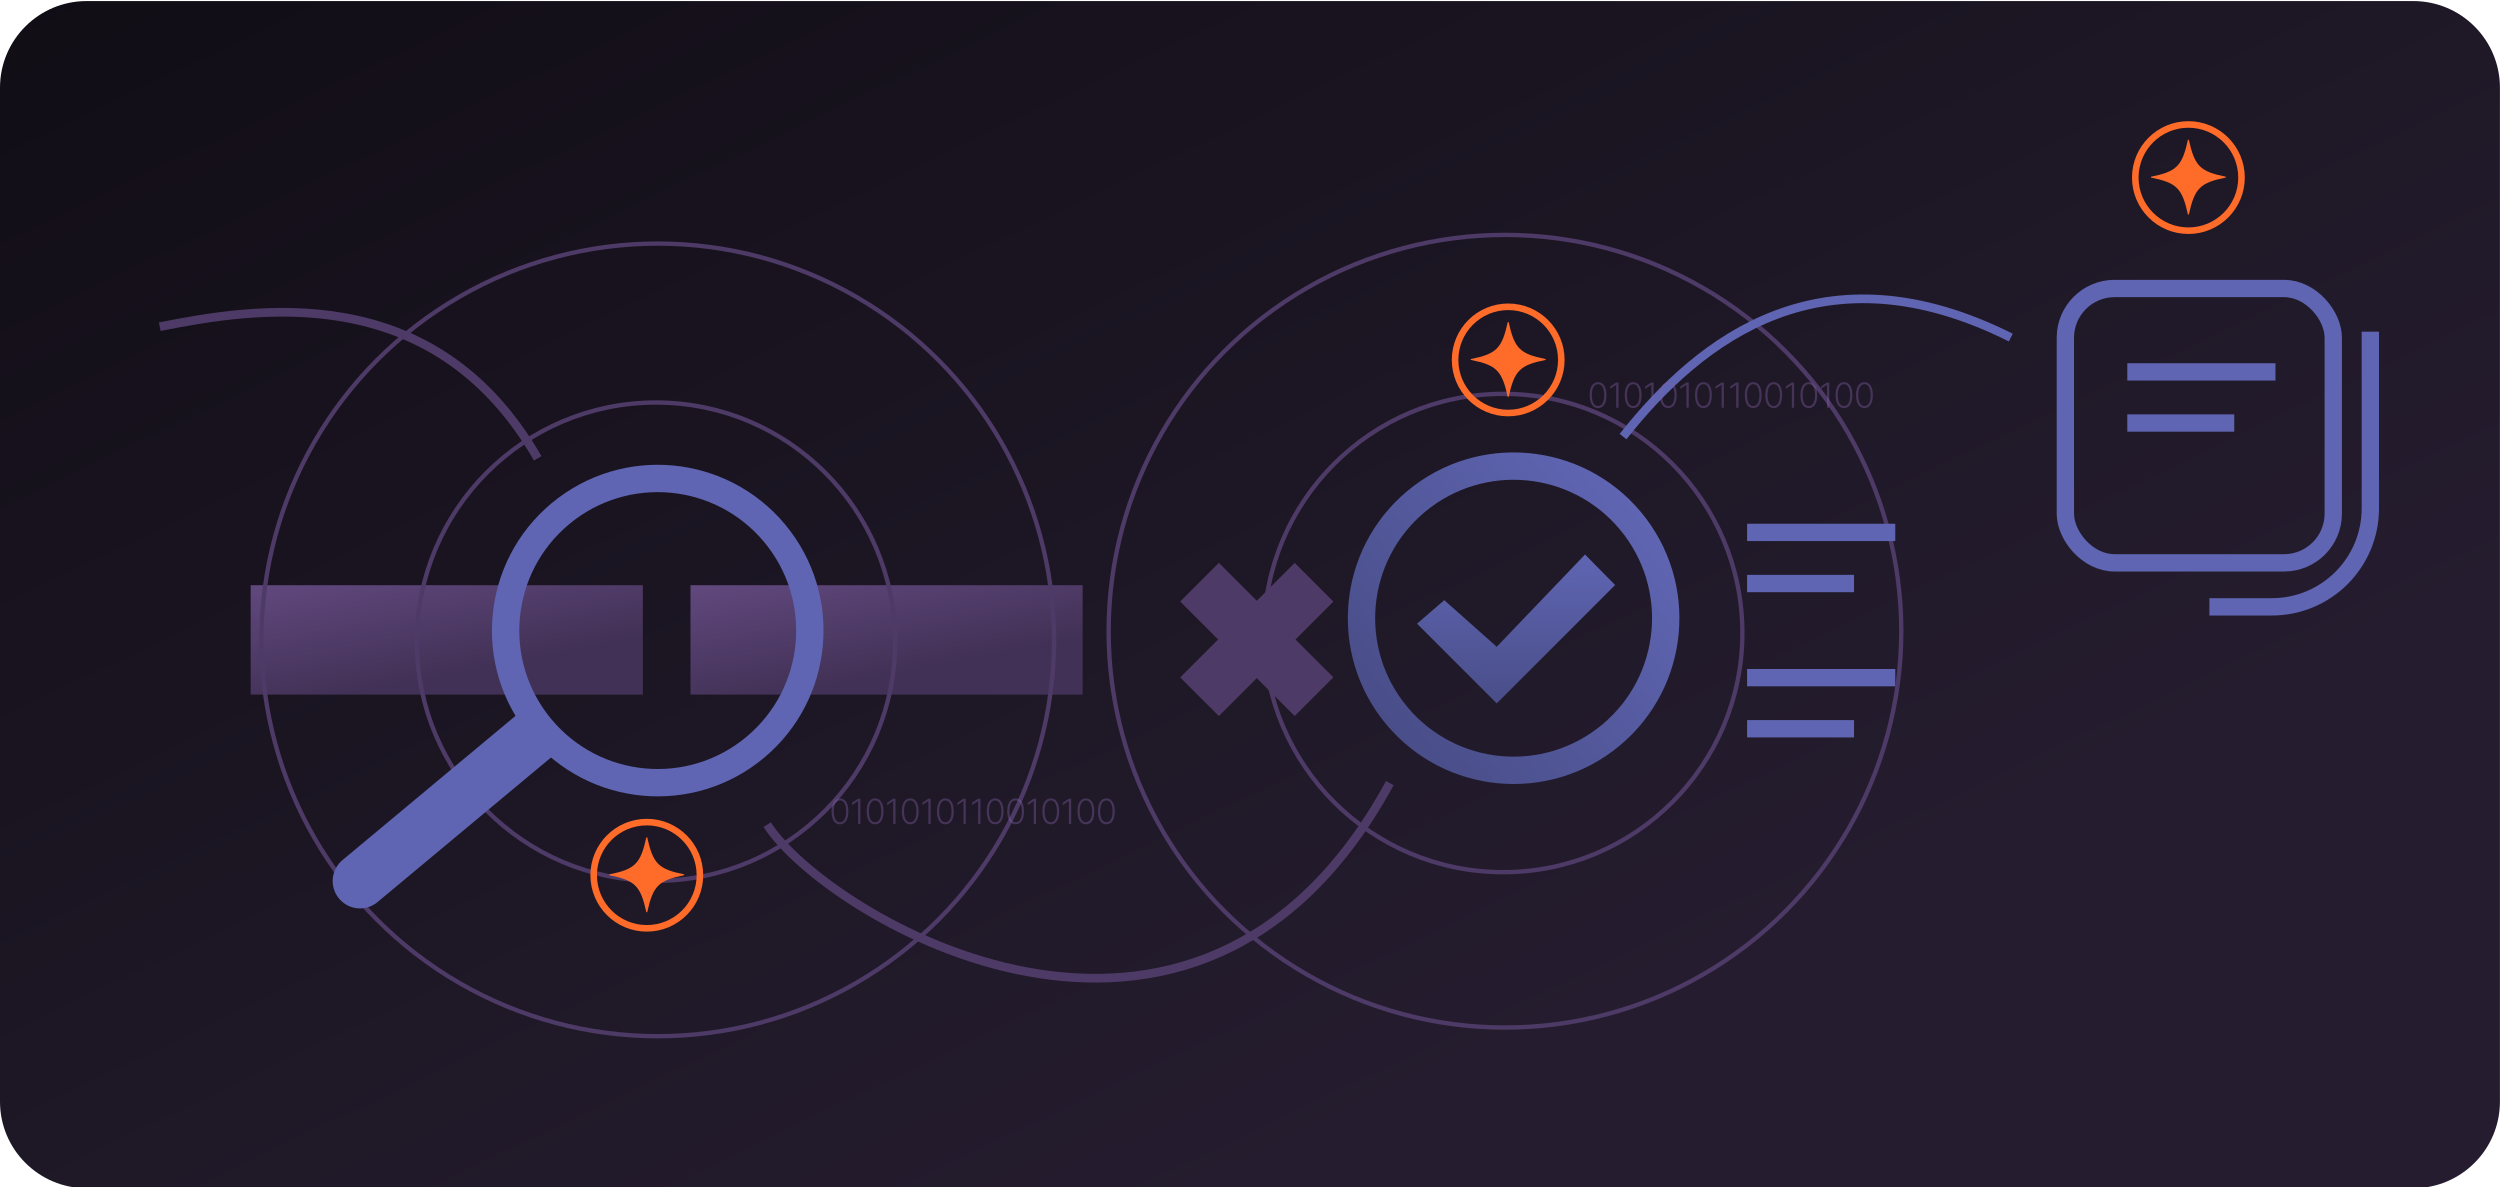 <svg width="577" height="274" viewBox="0 0 577 274" fill="none" xmlns="http://www.w3.org/2000/svg">
<g clip-path="url(#clip0_3163_9495)">
<path d="M-0.001 20.246C-0.001 9.2 8.953 0.246 19.999 0.246H556.984C568.03 0.246 576.984 9.2 576.984 20.246V254.246C576.984 265.292 568.03 274.246 556.984 274.246H19.999C8.953 274.246 -0.001 265.292 -0.001 254.246V20.246Z" fill="url(#paint0_linear_3163_9495)"/>
<path fill-rule="evenodd" clip-rule="evenodd" d="M57.857 160.314L57.857 135.066L148.365 135.066L148.365 160.314L57.857 160.314Z" fill="url(#paint1_linear_3163_9495)"/>
<path fill-rule="evenodd" clip-rule="evenodd" d="M159.365 160.314L159.365 135.066L249.872 135.066L249.872 160.314L159.365 160.314Z" fill="url(#paint2_linear_3163_9495)"/>
<circle cx="151.807" cy="147.687" r="91.471" stroke="#4E3A66"/>
<circle cx="347.342" cy="145.687" r="91.471" stroke="#4E3A66"/>
<circle cx="151.405" cy="148.098" r="55.198" stroke="#4E3A66"/>
<circle cx="346.94" cy="146.098" r="55.198" stroke="#4E3A66"/>
<path fill-rule="evenodd" clip-rule="evenodd" d="M127.26 165.994C138.557 179.549 158.705 181.379 172.261 170.081C185.816 158.783 187.646 138.636 176.348 125.08C165.05 111.525 144.903 109.695 131.347 120.993C117.792 132.29 115.962 152.438 127.26 165.994ZM122.411 170.035C135.941 186.268 160.068 188.46 176.302 174.93C192.535 161.4 194.727 137.273 181.197 121.039C167.667 104.806 143.54 102.614 127.306 116.144C111.073 129.674 108.881 153.801 122.411 170.035Z" fill="#5F65B2"/>
<path fill-rule="evenodd" clip-rule="evenodd" d="M79.053 198.499L121.535 163.092L129.617 172.789L87.135 208.196C84.457 210.428 80.477 210.066 78.245 207.388C76.013 204.711 76.375 200.731 79.053 198.499Z" fill="#5F65B2"/>
<path fill-rule="evenodd" clip-rule="evenodd" d="M324.797 163.142C336.095 176.698 356.242 178.528 369.798 167.23C383.353 155.932 385.183 135.785 373.885 122.229C362.588 108.674 342.44 106.843 328.884 118.141C315.329 129.439 313.499 149.587 324.797 163.142ZM319.948 167.183C333.478 183.417 357.605 185.608 373.839 172.079C390.072 158.549 392.264 134.421 378.734 118.188C365.204 101.955 341.077 99.763 324.843 113.293C308.61 126.822 306.418 150.95 319.948 167.183Z" fill="url(#paint3_linear_3163_9495)"/>
<path fill-rule="evenodd" clip-rule="evenodd" d="M372.768 135.02L345.445 162.344L327.051 143.95L333.338 138.52L345.445 149.277L365.824 127.98L372.768 135.02Z" fill="url(#paint4_linear_3163_9495)"/>
<path fill-rule="evenodd" clip-rule="evenodd" d="M298.815 165.263L272.389 138.837L281.315 129.91L307.741 156.336L298.815 165.263Z" fill="#4E3A66"/>
<path fill-rule="evenodd" clip-rule="evenodd" d="M281.314 165.263L307.74 138.837L298.814 129.91L272.388 156.336L281.314 165.263Z" fill="#4E3A66"/>
<path d="M36.871 75.396C58.343 71.187 100.032 63.835 124.1 105.783" stroke="#4E3A66" stroke-width="2"/>
<path d="M374.598 100.767C392.63 77.915 420.863 56.242 464.097 77.915" stroke="#5F65B2" stroke-width="2"/>
<path d="M177.064 190.33C190.538 211.38 276.004 263.089 320.765 180.738" stroke="#4E3A66" stroke-width="2"/>
<path d="M490.982 85.832L525.18 85.832" stroke="#5F65B2" stroke-width="4"/>
<path d="M403.23 122.879L437.428 122.879" stroke="#5F65B2" stroke-width="4"/>
<path d="M403.23 156.402L437.428 156.402" stroke="#5F65B2" stroke-width="4"/>
<path d="M490.982 97.633L515.663 97.633" stroke="#5F65B2" stroke-width="4"/>
<path d="M403.23 134.676L427.911 134.676" stroke="#5F65B2" stroke-width="4"/>
<path d="M403.23 168.199L427.911 168.199" stroke="#5F65B2" stroke-width="4"/>
<rect x="476.686" y="66.586" width="61.832" height="63.321" rx="11.361" stroke="#5F65B2" stroke-width="4"/>
<path d="M509.928 140.059L524.348 140.059C536.898 140.059 547.071 129.885 547.071 117.336L547.071 76.556" stroke="#5F65B2" stroke-width="4"/>
<path d="M339.453 83.08L339.453 82.859L339.508 82.859C345.419 81.675 346.663 80.378 347.985 74.332L348.197 74.332C349.518 80.378 350.763 81.675 356.674 82.859L356.728 82.859L356.728 83.08L356.674 83.08C350.763 84.264 349.518 85.561 348.197 91.607L347.985 91.607C346.663 85.561 345.419 84.264 339.508 83.08L339.453 83.08Z" fill="#FF6B29"/>
<circle cx="348.093" cy="83.069" r="12.259" stroke="#FF6B29" stroke-width="1.516"/>
<path d="M496.443 40.996L496.443 40.775L496.498 40.775C502.409 39.591 503.654 38.294 504.975 32.248L505.187 32.248C506.508 38.294 507.753 39.591 513.664 40.775L513.719 40.775L513.719 40.996L513.664 40.996C507.753 42.18 506.508 43.477 505.187 49.523L504.975 49.523C503.654 43.477 502.409 42.18 496.498 40.996L496.443 40.996Z" fill="#FF6B29"/>
<circle cx="505.083" cy="40.985" r="12.259" stroke="#FF6B29" stroke-width="1.516"/>
<path d="M140.641 202.011L140.641 201.791L140.695 201.791C146.606 200.607 147.851 199.31 149.172 193.263L149.384 193.263C150.706 199.31 151.951 200.607 157.861 201.791L157.916 201.791L157.916 202.011L157.861 202.011C151.951 203.195 150.706 204.492 149.384 210.539L149.172 210.539C147.851 204.492 146.606 203.195 140.695 202.011L140.641 202.011Z" fill="#FF6B29"/>
<circle cx="149.28" cy="202.001" r="12.259" stroke="#FF6B29" stroke-width="1.516"/>
<path d="M193.863 190.247C193.454 190.247 193.105 190.13 192.815 189.895C192.527 189.658 192.305 189.316 192.15 188.869C191.997 188.422 191.92 187.886 191.92 187.259C191.92 186.634 191.997 186.099 192.15 185.654C192.305 185.207 192.528 184.865 192.818 184.628C193.109 184.389 193.458 184.27 193.863 184.27C194.268 184.27 194.616 184.389 194.906 184.628C195.197 184.865 195.42 185.207 195.573 185.654C195.729 186.099 195.806 186.634 195.806 187.259C195.806 187.886 195.729 188.422 195.573 188.869C195.42 189.316 195.198 189.658 194.909 189.895C194.621 190.13 194.272 190.247 193.863 190.247ZM193.863 189.77C194.312 189.77 194.662 189.551 194.914 189.114C195.166 188.674 195.292 188.056 195.292 187.259C195.292 186.728 195.234 186.276 195.119 185.901C195.005 185.524 194.841 185.236 194.627 185.037C194.415 184.838 194.16 184.739 193.863 184.739C193.418 184.739 193.069 184.96 192.815 185.404C192.561 185.845 192.434 186.463 192.434 187.259C192.434 187.789 192.491 188.242 192.605 188.617C192.72 188.992 192.884 189.278 193.096 189.475C193.31 189.672 193.566 189.77 193.863 189.77ZM198.578 184.35L198.578 190.168L198.047 190.168L198.047 184.906L198.013 184.906L196.649 185.813L196.649 185.261L198.024 184.35L198.578 184.35ZM201.972 190.247C201.563 190.247 201.213 190.13 200.924 189.895C200.636 189.658 200.414 189.316 200.259 188.869C200.105 188.422 200.029 187.886 200.029 187.259C200.029 186.634 200.105 186.099 200.259 185.654C200.414 185.207 200.637 184.865 200.926 184.628C201.218 184.389 201.567 184.27 201.972 184.27C202.377 184.27 202.725 184.389 203.015 184.628C203.306 184.865 203.529 185.207 203.682 185.654C203.837 186.099 203.915 186.634 203.915 187.259C203.915 187.886 203.837 188.422 203.682 188.869C203.529 189.316 203.307 189.658 203.017 189.895C202.729 190.13 202.381 190.247 201.972 190.247ZM201.972 189.77C202.421 189.77 202.771 189.551 203.023 189.114C203.275 188.674 203.401 188.056 203.401 187.259C203.401 186.728 203.343 186.276 203.228 185.901C203.114 185.524 202.95 185.236 202.736 185.037C202.524 184.838 202.269 184.739 201.972 184.739C201.527 184.739 201.177 184.96 200.924 185.404C200.67 185.845 200.543 186.463 200.543 187.259C200.543 187.789 200.6 188.242 200.713 188.617C200.829 188.992 200.993 189.278 201.205 189.475C201.419 189.672 201.675 189.77 201.972 189.77ZM206.687 184.35L206.687 190.168L206.156 190.168L206.156 184.906L206.121 184.906L204.758 185.813L204.758 185.261L206.133 184.35L206.687 184.35ZM210.081 190.247C209.672 190.247 209.322 190.13 209.032 189.895C208.744 189.658 208.523 189.316 208.368 188.869C208.214 188.422 208.137 187.886 208.137 187.259C208.137 186.634 208.214 186.099 208.368 185.654C208.523 185.207 208.745 184.865 209.035 184.628C209.327 184.389 209.675 184.27 210.081 184.27C210.486 184.27 210.833 184.389 211.123 184.628C211.415 184.865 211.637 185.207 211.791 185.654C211.946 186.099 212.024 186.634 212.024 187.259C212.024 187.886 211.946 188.422 211.791 188.869C211.637 189.316 211.416 189.658 211.126 189.895C210.838 190.13 210.49 190.247 210.081 190.247ZM210.081 189.77C210.53 189.77 210.88 189.551 211.132 189.114C211.384 188.674 211.51 188.056 211.51 187.259C211.51 186.728 211.452 186.276 211.336 185.901C211.223 185.524 211.059 185.236 210.845 185.037C210.633 184.838 210.378 184.739 210.081 184.739C209.636 184.739 209.286 184.96 209.032 185.404C208.779 185.845 208.652 186.463 208.652 187.259C208.652 187.789 208.708 188.242 208.822 188.617C208.938 188.992 209.101 189.278 209.314 189.475C209.528 189.672 209.783 189.77 210.081 189.77ZM214.796 184.35L214.796 190.168L214.264 190.168L214.264 184.906L214.23 184.906L212.867 185.813L212.867 185.261L214.242 184.35L214.796 184.35ZM218.189 190.247C217.78 190.247 217.431 190.13 217.141 189.895C216.853 189.658 216.632 189.316 216.476 188.869C216.323 188.422 216.246 187.886 216.246 187.259C216.246 186.634 216.323 186.099 216.476 185.654C216.632 185.207 216.854 184.865 217.144 184.628C217.436 184.389 217.784 184.27 218.189 184.27C218.595 184.27 218.942 184.389 219.232 184.628C219.524 184.865 219.746 185.207 219.9 185.654C220.055 186.099 220.133 186.634 220.133 187.259C220.133 187.886 220.055 188.422 219.9 188.869C219.746 189.316 219.525 189.658 219.235 189.895C218.947 190.13 218.598 190.247 218.189 190.247ZM218.189 189.77C218.638 189.77 218.989 189.551 219.241 189.114C219.492 188.674 219.618 188.056 219.618 187.259C219.618 186.728 219.561 186.276 219.445 185.901C219.331 185.524 219.168 185.236 218.954 185.037C218.741 184.838 218.487 184.739 218.189 184.739C217.744 184.739 217.395 184.96 217.141 185.404C216.887 185.845 216.76 186.463 216.76 187.259C216.76 187.789 216.817 188.242 216.931 188.617C217.046 188.992 217.21 189.278 217.422 189.475C217.636 189.672 217.892 189.77 218.189 189.77ZM222.904 184.35L222.904 190.168L222.373 190.168L222.373 184.906L222.339 184.906L220.975 185.813L220.975 185.261L222.35 184.35L222.904 184.35ZM226.287 184.35L226.287 190.168L225.756 190.168L225.756 184.906L225.721 184.906L224.358 185.813L224.358 185.261L225.733 184.35L226.287 184.35ZM229.681 190.247C229.272 190.247 228.922 190.13 228.632 189.895C228.344 189.658 228.123 189.316 227.968 188.869C227.814 188.422 227.737 187.886 227.737 187.259C227.737 186.634 227.814 186.099 227.968 185.654C228.123 185.207 228.345 184.865 228.635 184.628C228.927 184.389 229.275 184.27 229.681 184.27C230.086 184.27 230.433 184.389 230.723 184.628C231.015 184.865 231.237 185.207 231.391 185.654C231.546 186.099 231.624 186.634 231.624 187.259C231.624 187.886 231.546 188.422 231.391 188.869C231.237 189.316 231.016 189.658 230.726 189.895C230.438 190.13 230.09 190.247 229.681 190.247ZM229.681 189.77C230.13 189.77 230.48 189.551 230.732 189.114C230.984 188.674 231.11 188.056 231.11 187.259C231.11 186.728 231.052 186.276 230.936 185.901C230.823 185.524 230.659 185.236 230.445 185.037C230.233 184.838 229.978 184.739 229.681 184.739C229.236 184.739 228.886 184.96 228.632 185.404C228.379 185.845 228.252 186.463 228.252 187.259C228.252 187.789 228.308 188.242 228.422 188.617C228.538 188.992 228.701 189.278 228.914 189.475C229.128 189.672 229.383 189.77 229.681 189.77ZM234.407 190.247C233.998 190.247 233.648 190.13 233.359 189.895C233.071 189.658 232.849 189.316 232.694 188.869C232.54 188.422 232.464 187.886 232.464 187.259C232.464 186.634 232.54 186.099 232.694 185.654C232.849 185.207 233.072 184.865 233.361 184.628C233.653 184.389 234.002 184.27 234.407 184.27C234.812 184.27 235.16 184.389 235.45 184.628C235.741 184.865 235.964 185.207 236.117 185.654C236.272 186.099 236.35 186.634 236.35 187.259C236.35 187.886 236.272 188.422 236.117 188.869C235.964 189.316 235.742 189.658 235.452 189.895C235.164 190.13 234.816 190.247 234.407 190.247ZM234.407 189.77C234.856 189.77 235.206 189.551 235.458 189.114C235.71 188.674 235.836 188.056 235.836 187.259C235.836 186.728 235.778 186.276 235.663 185.901C235.549 185.524 235.385 185.236 235.171 185.037C234.959 184.838 234.704 184.739 234.407 184.739C233.962 184.739 233.612 184.96 233.359 185.404C233.105 185.845 232.978 186.463 232.978 187.259C232.978 187.789 233.035 188.242 233.148 188.617C233.264 188.992 233.428 189.278 233.64 189.475C233.854 189.672 234.11 189.77 234.407 189.77ZM239.122 184.35L239.122 190.168L238.591 190.168L238.591 184.906L238.556 184.906L237.193 185.813L237.193 185.261L238.568 184.35L239.122 184.35ZM242.516 190.247C242.107 190.247 241.757 190.13 241.467 189.895C241.179 189.658 240.958 189.316 240.803 188.869C240.649 188.422 240.572 187.886 240.572 187.259C240.572 186.634 240.649 186.099 240.803 185.654C240.958 185.207 241.18 184.865 241.47 184.628C241.762 184.389 242.11 184.27 242.516 184.27C242.921 184.27 243.268 184.389 243.558 184.628C243.85 184.865 244.072 185.207 244.226 185.654C244.381 186.099 244.459 186.634 244.459 187.259C244.459 187.886 244.381 188.422 244.226 188.869C244.072 189.316 243.851 189.658 243.561 189.895C243.273 190.13 242.925 190.247 242.516 190.247ZM242.516 189.77C242.965 189.77 243.315 189.551 243.567 189.114C243.819 188.674 243.945 188.056 243.945 187.259C243.945 186.728 243.887 186.276 243.771 185.901C243.658 185.524 243.494 185.236 243.28 185.037C243.068 184.838 242.813 184.739 242.516 184.739C242.071 184.739 241.721 184.96 241.467 185.404C241.214 185.845 241.087 186.463 241.087 187.259C241.087 187.789 241.143 188.242 241.257 188.617C241.373 188.992 241.536 189.278 241.749 189.475C241.963 189.672 242.218 189.77 242.516 189.77ZM247.231 184.35L247.231 190.168L246.699 190.168L246.699 184.906L246.665 184.906L245.302 185.813L245.302 185.261L246.677 184.35L247.231 184.35ZM250.624 190.247C250.215 190.247 249.866 190.13 249.576 189.895C249.288 189.658 249.067 189.316 248.911 188.869C248.758 188.422 248.681 187.886 248.681 187.259C248.681 186.634 248.758 186.099 248.911 185.654C249.067 185.207 249.289 184.865 249.579 184.628C249.871 184.389 250.219 184.27 250.624 184.27C251.03 184.27 251.377 184.389 251.667 184.628C251.959 184.865 252.181 185.207 252.335 185.654C252.49 186.099 252.568 186.634 252.568 187.259C252.568 187.886 252.49 188.422 252.335 188.869C252.181 189.316 251.96 189.658 251.67 189.895C251.382 190.13 251.033 190.247 250.624 190.247ZM250.624 189.77C251.073 189.77 251.424 189.551 251.676 189.114C251.927 188.674 252.053 188.056 252.053 187.259C252.053 186.728 251.996 186.276 251.88 185.901C251.766 185.524 251.603 185.236 251.389 185.037C251.176 184.838 250.922 184.739 250.624 184.739C250.179 184.739 249.83 184.96 249.576 185.404C249.322 185.845 249.195 186.463 249.195 187.259C249.195 187.789 249.252 188.242 249.366 188.617C249.481 188.992 249.645 189.278 249.857 189.475C250.071 189.672 250.327 189.77 250.624 189.77ZM255.351 190.247C254.942 190.247 254.592 190.13 254.302 189.895C254.014 189.658 253.793 189.316 253.638 188.869C253.484 188.422 253.407 187.886 253.407 187.259C253.407 186.634 253.484 186.099 253.638 185.654C253.793 185.207 254.015 184.865 254.305 184.628C254.597 184.389 254.945 184.27 255.351 184.27C255.756 184.27 256.103 184.389 256.393 184.628C256.685 184.865 256.907 185.207 257.061 185.654C257.216 186.099 257.294 186.634 257.294 187.259C257.294 187.886 257.216 188.422 257.061 188.869C256.907 189.316 256.686 189.658 256.396 189.895C256.108 190.13 255.76 190.247 255.351 190.247ZM255.351 189.77C255.8 189.77 256.15 189.551 256.402 189.114C256.654 188.674 256.78 188.056 256.78 187.259C256.78 186.728 256.722 186.276 256.606 185.901C256.493 185.524 256.329 185.236 256.115 185.037C255.903 184.838 255.648 184.739 255.351 184.739C254.906 184.739 254.556 184.96 254.302 185.404C254.049 185.845 253.922 186.463 253.922 187.259C253.922 187.789 253.978 188.242 254.092 188.617C254.208 188.992 254.371 189.278 254.584 189.475C254.798 189.672 255.053 189.77 255.351 189.77Z" fill="#7F60A4" fill-opacity="0.4"/>
<path d="M368.828 94.183C368.419 94.183 368.069 94.065 367.78 93.831C367.492 93.594 367.27 93.252 367.115 92.805C366.962 92.358 366.885 91.821 366.885 91.194C366.885 90.569 366.962 90.034 367.115 89.589C367.27 89.142 367.493 88.8 367.783 88.564C368.074 88.325 368.423 88.206 368.828 88.206C369.233 88.206 369.581 88.325 369.871 88.564C370.162 88.8 370.385 89.142 370.538 89.589C370.694 90.034 370.771 90.569 370.771 91.194C370.771 91.821 370.694 92.358 370.538 92.805C370.385 93.252 370.163 93.594 369.873 93.831C369.586 94.065 369.237 94.183 368.828 94.183ZM368.828 93.706C369.277 93.706 369.627 93.487 369.879 93.049C370.131 92.61 370.257 91.992 370.257 91.194C370.257 90.664 370.199 90.211 370.084 89.836C369.97 89.459 369.806 89.171 369.592 88.973C369.38 88.774 369.125 88.674 368.828 88.674C368.383 88.674 368.033 88.896 367.78 89.339C367.526 89.78 367.399 90.399 367.399 91.194C367.399 91.725 367.456 92.177 367.569 92.552C367.685 92.927 367.849 93.213 368.061 93.41C368.275 93.607 368.531 93.706 368.828 93.706ZM373.543 88.285L373.543 94.103L373.012 94.103L373.012 88.842L372.978 88.842L371.614 89.748L371.614 89.197L372.989 88.285L373.543 88.285ZM376.937 94.183C376.528 94.183 376.178 94.065 375.888 93.831C375.601 93.594 375.379 93.252 375.224 92.805C375.07 92.358 374.994 91.821 374.994 91.194C374.994 90.569 375.07 90.034 375.224 89.589C375.379 89.142 375.602 88.8 375.891 88.564C376.183 88.325 376.531 88.206 376.937 88.206C377.342 88.206 377.69 88.325 377.979 88.564C378.271 88.8 378.494 89.142 378.647 89.589C378.802 90.034 378.88 90.569 378.88 91.194C378.88 91.821 378.802 92.358 378.647 92.805C378.494 93.252 378.272 93.594 377.982 93.831C377.694 94.065 377.346 94.183 376.937 94.183ZM376.937 93.706C377.386 93.706 377.736 93.487 377.988 93.049C378.24 92.61 378.366 91.992 378.366 91.194C378.366 90.664 378.308 90.211 378.192 89.836C378.079 89.459 377.915 89.171 377.701 88.973C377.489 88.774 377.234 88.674 376.937 88.674C376.492 88.674 376.142 88.896 375.888 89.339C375.635 89.78 375.508 90.399 375.508 91.194C375.508 91.725 375.565 92.177 375.678 92.552C375.794 92.927 375.958 93.213 376.17 93.41C376.384 93.607 376.639 93.706 376.937 93.706ZM381.652 88.285L381.652 94.103L381.12 94.103L381.12 88.842L381.086 88.842L379.723 89.748L379.723 89.197L381.098 88.285L381.652 88.285ZM385.045 94.183C384.636 94.183 384.287 94.065 383.997 93.831C383.709 93.594 383.488 93.252 383.332 92.805C383.179 92.358 383.102 91.821 383.102 91.194C383.102 90.569 383.179 90.034 383.332 89.589C383.488 89.142 383.71 88.8 384 88.564C384.292 88.325 384.64 88.206 385.045 88.206C385.451 88.206 385.798 88.325 386.088 88.564C386.38 88.8 386.602 89.142 386.756 89.589C386.911 90.034 386.989 90.569 386.989 91.194C386.989 91.821 386.911 92.358 386.756 92.805C386.602 93.252 386.381 93.594 386.091 93.831C385.803 94.065 385.455 94.183 385.045 94.183ZM385.045 93.706C385.494 93.706 385.845 93.487 386.097 93.049C386.349 92.61 386.474 91.992 386.474 91.194C386.474 90.664 386.417 90.211 386.301 89.836C386.188 89.459 386.024 89.171 385.81 88.973C385.598 88.774 385.343 88.674 385.045 88.674C384.6 88.674 384.251 88.896 383.997 89.339C383.743 89.78 383.617 90.399 383.617 91.194C383.617 91.725 383.673 92.177 383.787 92.552C383.902 92.927 384.066 93.213 384.278 93.41C384.492 93.607 384.748 93.706 385.045 93.706ZM389.76 88.285L389.76 94.103L389.229 94.103L389.229 88.842L389.195 88.842L387.831 89.748L387.831 89.197L389.206 88.285L389.76 88.285ZM393.154 94.183C392.745 94.183 392.396 94.065 392.106 93.831C391.818 93.594 391.596 93.252 391.441 92.805C391.288 92.358 391.211 91.821 391.211 91.194C391.211 90.569 391.288 90.034 391.441 89.589C391.596 89.142 391.819 88.8 392.109 88.564C392.4 88.325 392.749 88.206 393.154 88.206C393.56 88.206 393.907 88.325 394.197 88.564C394.489 88.8 394.711 89.142 394.864 89.589C395.02 90.034 395.097 90.569 395.097 91.194C395.097 91.821 395.02 92.358 394.864 92.805C394.711 93.252 394.489 93.594 394.2 93.831C393.912 94.065 393.563 94.183 393.154 94.183ZM393.154 93.706C393.603 93.706 393.953 93.487 394.205 93.049C394.457 92.61 394.583 91.992 394.583 91.194C394.583 90.664 394.525 90.211 394.41 89.836C394.296 89.459 394.132 89.171 393.918 88.973C393.706 88.774 393.452 88.674 393.154 88.674C392.709 88.674 392.36 88.896 392.106 89.339C391.852 89.78 391.725 90.399 391.725 91.194C391.725 91.725 391.782 92.177 391.896 92.552C392.011 92.927 392.175 93.213 392.387 93.41C392.601 93.607 392.857 93.706 393.154 93.706ZM397.869 88.285L397.869 94.103L397.338 94.103L397.338 88.842L397.304 88.842L395.94 89.748L395.94 89.197L397.315 88.285L397.869 88.285ZM401.252 88.285L401.252 94.103L400.72 94.103L400.72 88.842L400.686 88.842L399.323 89.748L399.323 89.197L400.698 88.285L401.252 88.285ZM404.645 94.183C404.236 94.183 403.887 94.065 403.597 93.831C403.309 93.594 403.088 93.252 402.932 92.805C402.779 92.358 402.702 91.821 402.702 91.194C402.702 90.569 402.779 90.034 402.932 89.589C403.088 89.142 403.31 88.8 403.6 88.564C403.892 88.325 404.24 88.206 404.645 88.206C405.051 88.206 405.398 88.325 405.688 88.564C405.98 88.8 406.202 89.142 406.356 89.589C406.511 90.034 406.589 90.569 406.589 91.194C406.589 91.821 406.511 92.358 406.356 92.805C406.202 93.252 405.981 93.594 405.691 93.831C405.403 94.065 405.055 94.183 404.645 94.183ZM404.645 93.706C405.094 93.706 405.445 93.487 405.697 93.049C405.949 92.61 406.074 91.992 406.074 91.194C406.074 90.664 406.017 90.211 405.901 89.836C405.788 89.459 405.624 89.171 405.41 88.973C405.198 88.774 404.943 88.674 404.645 88.674C404.2 88.674 403.851 88.896 403.597 89.339C403.343 89.78 403.217 90.399 403.217 91.194C403.217 91.725 403.273 92.177 403.387 92.552C403.502 92.927 403.666 93.213 403.878 93.41C404.092 93.607 404.348 93.706 404.645 93.706ZM409.372 94.183C408.963 94.183 408.613 94.065 408.323 93.831C408.036 93.594 407.814 93.252 407.659 92.805C407.505 92.358 407.429 91.821 407.429 91.194C407.429 90.569 407.505 90.034 407.659 89.589C407.814 89.142 408.037 88.8 408.326 88.564C408.618 88.325 408.966 88.206 409.372 88.206C409.777 88.206 410.125 88.325 410.414 88.564C410.706 88.8 410.929 89.142 411.082 89.589C411.237 90.034 411.315 90.569 411.315 91.194C411.315 91.821 411.237 92.358 411.082 92.805C410.929 93.252 410.707 93.594 410.417 93.831C410.129 94.065 409.781 94.183 409.372 94.183ZM409.372 93.706C409.821 93.706 410.171 93.487 410.423 93.049C410.675 92.61 410.801 91.992 410.801 91.194C410.801 90.664 410.743 90.211 410.627 89.836C410.514 89.459 410.35 89.171 410.136 88.973C409.924 88.774 409.669 88.674 409.372 88.674C408.927 88.674 408.577 88.896 408.323 89.339C408.07 89.78 407.943 90.399 407.943 91.194C407.943 91.725 408 92.177 408.113 92.552C408.229 92.927 408.393 93.213 408.605 93.41C408.819 93.607 409.074 93.706 409.372 93.706ZM414.087 88.285L414.087 94.103L413.555 94.103L413.555 88.842L413.521 88.842L412.158 89.748L412.158 89.197L413.533 88.285L414.087 88.285ZM417.48 94.183C417.071 94.183 416.722 94.065 416.432 93.831C416.144 93.594 415.923 93.252 415.767 92.805C415.614 92.358 415.537 91.821 415.537 91.194C415.537 90.569 415.614 90.034 415.767 89.589C415.923 89.142 416.145 88.8 416.435 88.564C416.727 88.325 417.075 88.206 417.48 88.206C417.886 88.206 418.233 88.325 418.523 88.564C418.815 88.8 419.037 89.142 419.191 89.589C419.346 90.034 419.424 90.569 419.424 91.194C419.424 91.821 419.346 92.358 419.191 92.805C419.037 93.252 418.816 93.594 418.526 93.831C418.238 94.065 417.89 94.183 417.48 94.183ZM417.48 93.706C417.929 93.706 418.28 93.487 418.532 93.049C418.784 92.61 418.909 91.992 418.909 91.194C418.909 90.664 418.852 90.211 418.736 89.836C418.623 89.459 418.459 89.171 418.245 88.973C418.033 88.774 417.778 88.674 417.48 88.674C417.035 88.674 416.686 88.896 416.432 89.339C416.178 89.78 416.052 90.399 416.052 91.194C416.052 91.725 416.108 92.177 416.222 92.552C416.337 92.927 416.501 93.213 416.713 93.41C416.927 93.607 417.183 93.706 417.48 93.706ZM422.195 88.285L422.195 94.103L421.664 94.103L421.664 88.842L421.63 88.842L420.266 89.748L420.266 89.197L421.641 88.285L422.195 88.285ZM425.589 94.183C425.18 94.183 424.831 94.065 424.541 93.831C424.253 93.594 424.031 93.252 423.876 92.805C423.723 92.358 423.646 91.821 423.646 91.194C423.646 90.569 423.723 90.034 423.876 89.589C424.031 89.142 424.254 88.8 424.544 88.564C424.835 88.325 425.184 88.206 425.589 88.206C425.995 88.206 426.342 88.325 426.632 88.564C426.924 88.8 427.146 89.142 427.299 89.589C427.455 90.034 427.532 90.569 427.532 91.194C427.532 91.821 427.455 92.358 427.299 92.805C427.146 93.252 426.924 93.594 426.635 93.831C426.347 94.065 425.998 94.183 425.589 94.183ZM425.589 93.706C426.038 93.706 426.388 93.487 426.64 93.049C426.892 92.61 427.018 91.992 427.018 91.194C427.018 90.664 426.96 90.211 426.845 89.836C426.731 89.459 426.567 89.171 426.353 88.973C426.141 88.774 425.887 88.674 425.589 88.674C425.144 88.674 424.795 88.896 424.541 89.339C424.287 89.78 424.16 90.399 424.16 91.194C424.16 91.725 424.217 92.177 424.331 92.552C424.446 92.927 424.61 93.213 424.822 93.41C425.036 93.607 425.292 93.706 425.589 93.706ZM430.315 94.183C429.906 94.183 429.557 94.065 429.267 93.831C428.979 93.594 428.758 93.252 428.602 92.805C428.449 92.358 428.372 91.821 428.372 91.194C428.372 90.569 428.449 90.034 428.602 89.589C428.758 89.142 428.98 88.8 429.27 88.564C429.562 88.325 429.91 88.206 430.315 88.206C430.721 88.206 431.068 88.325 431.358 88.564C431.65 88.8 431.872 89.142 432.026 89.589C432.181 90.034 432.259 90.569 432.259 91.194C432.259 91.821 432.181 92.358 432.026 92.805C431.872 93.252 431.651 93.594 431.361 93.831C431.073 94.065 430.725 94.183 430.315 94.183ZM430.315 93.706C430.764 93.706 431.115 93.487 431.367 93.049C431.619 92.61 431.744 91.992 431.744 91.194C431.744 90.664 431.687 90.211 431.571 89.836C431.458 89.459 431.294 89.171 431.08 88.973C430.868 88.774 430.613 88.674 430.315 88.674C429.87 88.674 429.521 88.896 429.267 89.339C429.013 89.78 428.887 90.399 428.887 91.194C428.887 91.725 428.943 92.177 429.057 92.552C429.172 92.927 429.336 93.213 429.548 93.41C429.762 93.607 430.018 93.706 430.315 93.706Z" fill="#7F60A4" fill-opacity="0.4"/>
</g>
<defs>
<linearGradient id="paint0_linear_3163_9495" x1="-64.964" y1="-309.366" x2="227.915" y2="303.319" gradientUnits="userSpaceOnUse">
<stop/>
<stop offset="1" stop-color="#251D2F"/>
</linearGradient>
<linearGradient id="paint1_linear_3163_9495" x1="-17.911" y1="103.985" x2="-3.722" y2="176.56" gradientUnits="userSpaceOnUse">
<stop stop-color="#916CBC"/>
<stop offset="1" stop-color="#423156"/>
</linearGradient>
<linearGradient id="paint2_linear_3163_9495" x1="83.597" y1="103.985" x2="97.786" y2="176.56" gradientUnits="userSpaceOnUse">
<stop stop-color="#916CBC"/>
<stop offset="1" stop-color="#423156"/>
</linearGradient>
<linearGradient id="paint3_linear_3163_9495" x1="378.734" y1="118.188" x2="234.126" y2="239.714" gradientUnits="userSpaceOnUse">
<stop stop-color="#5F65B2"/>
<stop offset="1" stop-color="#292B4C"/>
</linearGradient>
<linearGradient id="paint4_linear_3163_9495" x1="349.909" y1="127.98" x2="350.169" y2="212.799" gradientUnits="userSpaceOnUse">
<stop stop-color="#5F65B2"/>
<stop offset="1" stop-color="#292B4C"/>
</linearGradient>
<clipPath id="clip0_3163_9495">
<rect width="577" height="274" fill="white"/>
</clipPath>
</defs>
</svg>
